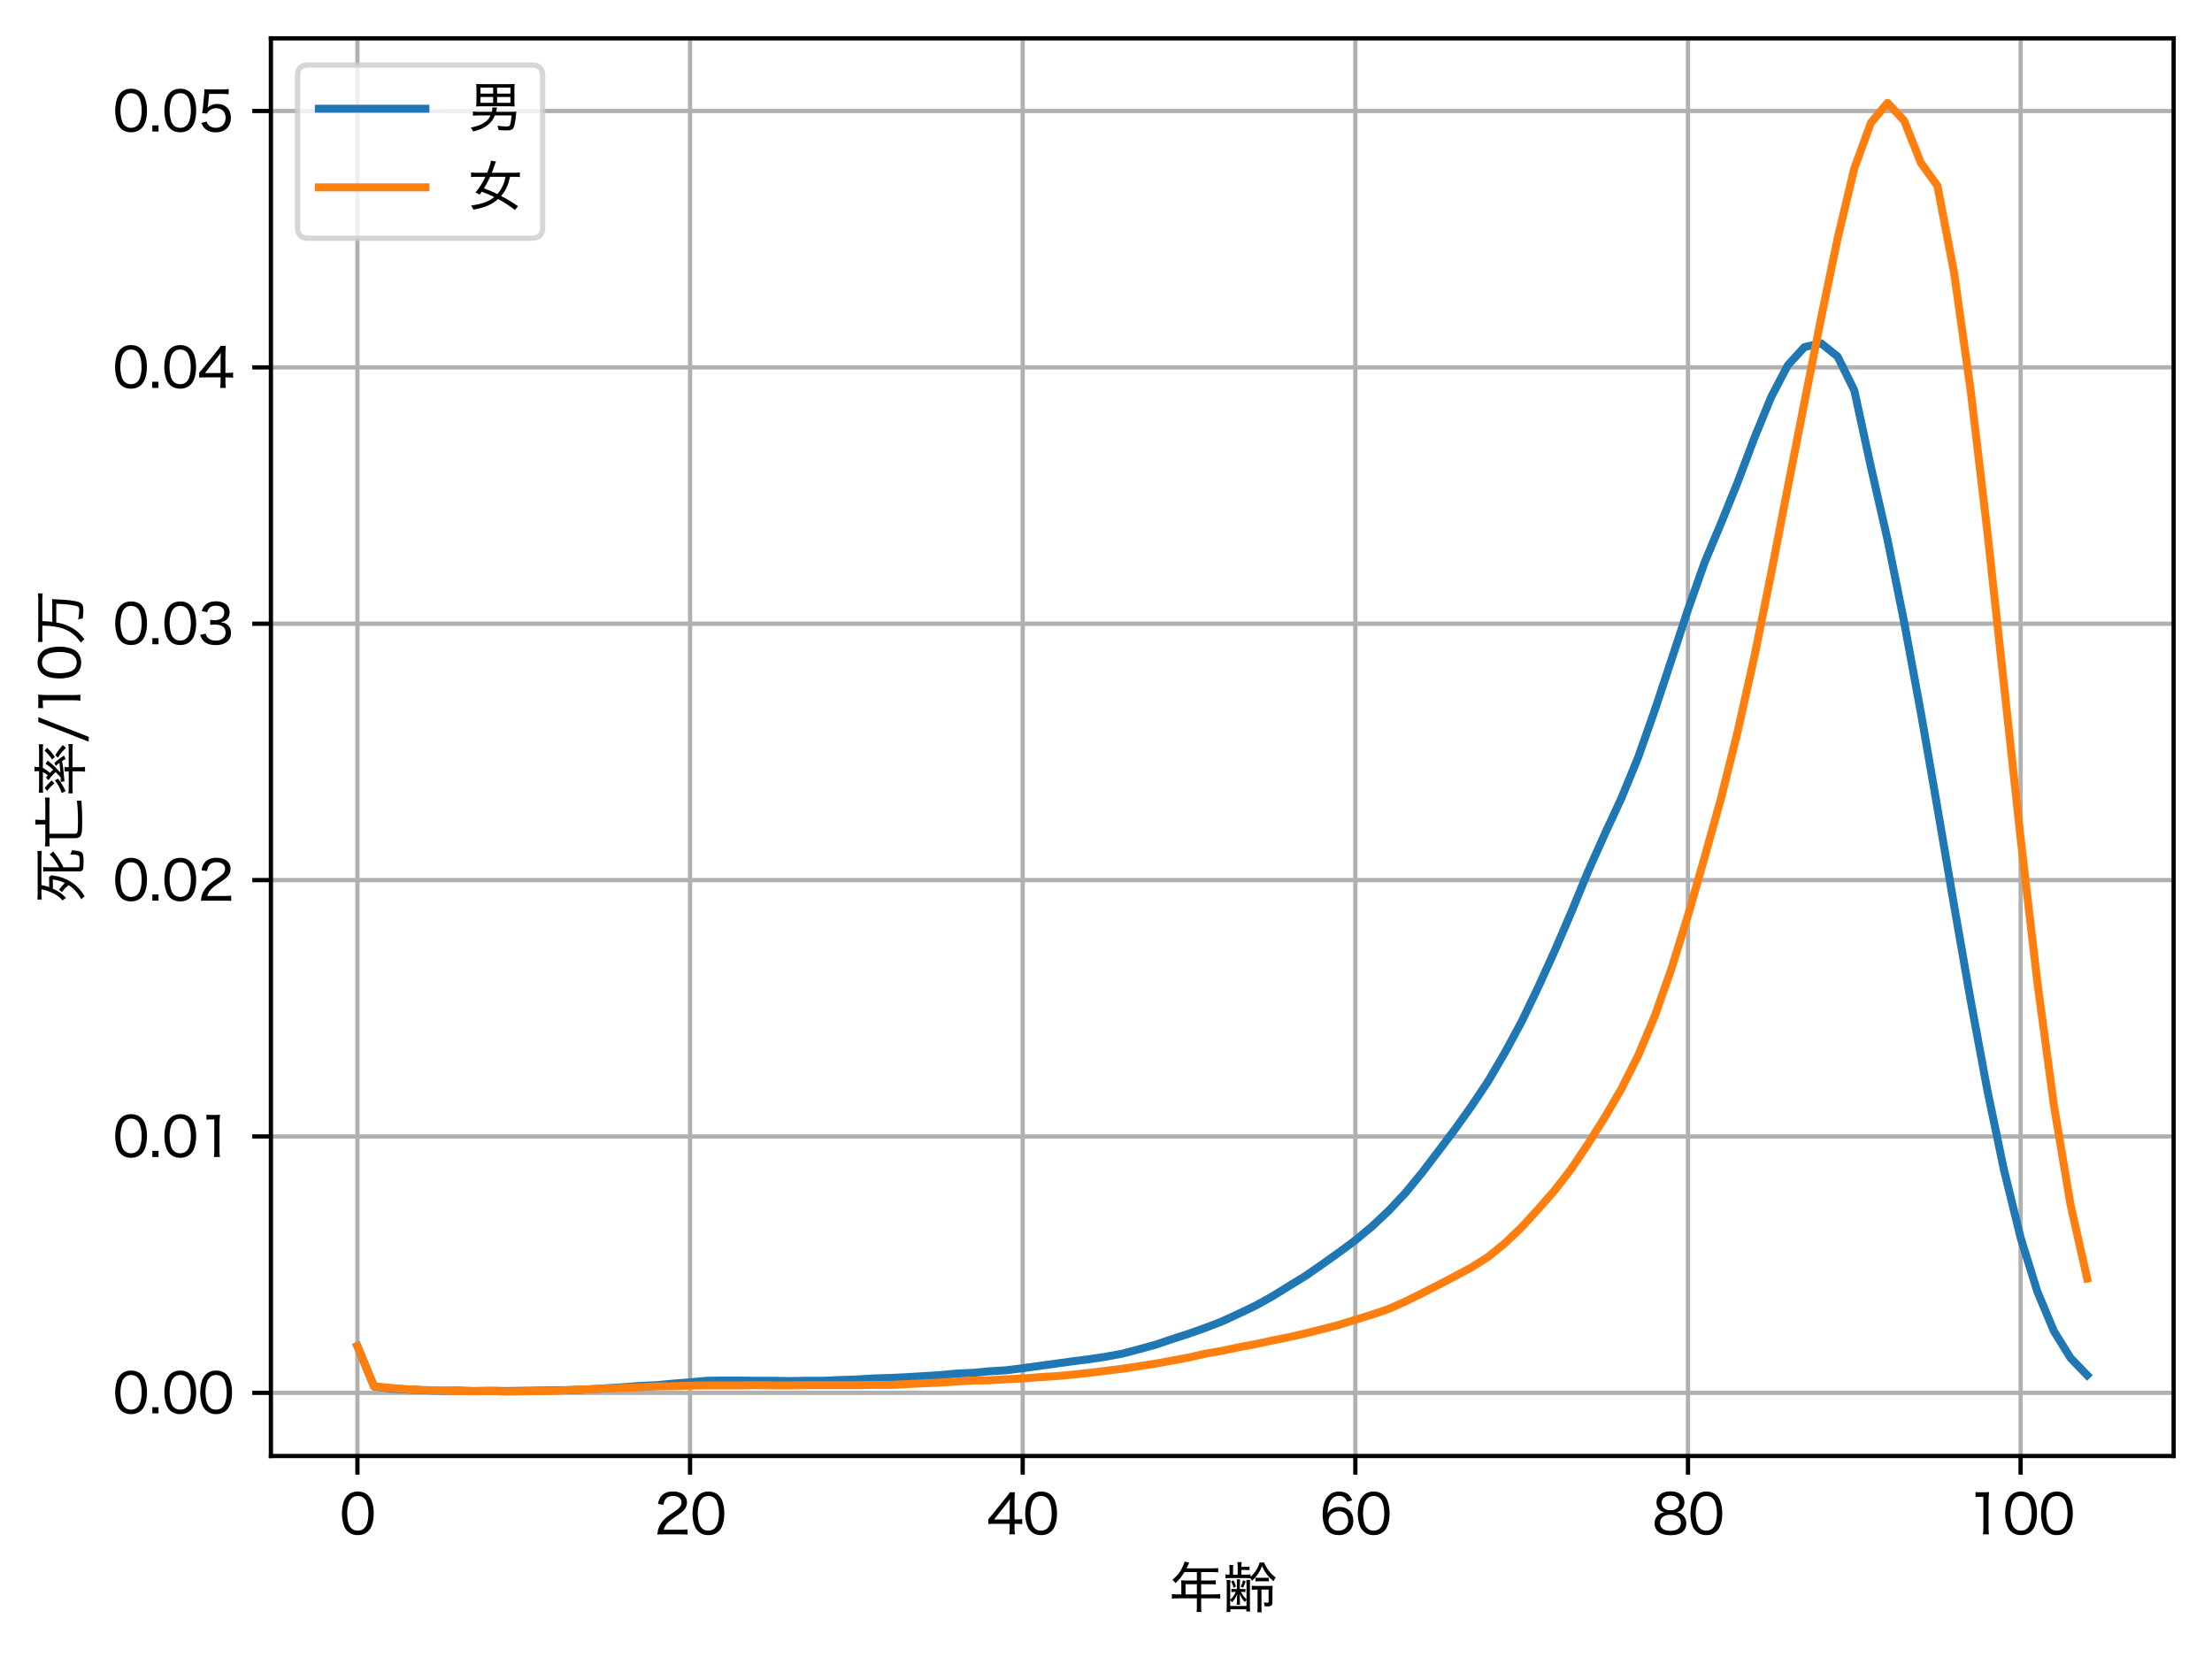 <?xml version="1.0" encoding="utf-8" standalone="no"?>
<!DOCTYPE svg PUBLIC "-//W3C//DTD SVG 1.1//EN"
  "http://www.w3.org/Graphics/SVG/1.1/DTD/svg11.dtd">
<svg xmlns:xlink="http://www.w3.org/1999/xlink" width="415.168pt" height="311.031pt" viewBox="0 0 415.168 311.031" xmlns="http://www.w3.org/2000/svg" version="1.1">
 <defs>
  <style type="text/css">*{stroke-linejoin: round; stroke-linecap: butt}</style>
 </defs>
 <g id="figure_1">
  <g id="patch_1">
   <path d="M 0 311.031 
L 415.168 311.031 
L 415.168 0 
L 0 0 
z
" style="fill: #ffffff"/>
  </g>
  <g id="axes_1">
   <g id="patch_2">
    <path d="M 50.848 273.312 
L 407.968 273.312 
L 407.968 7.2 
L 50.848 7.2 
z
" style="fill: #ffffff"/>
   </g>
   <g id="matplotlib.axis_1">
    <g id="xtick_1">
     <g id="line2d_1">
      <path d="M 67.081 273.312 
L 67.081 7.2 
" clip-path="url(#p064eba2ebe)" style="fill: none; stroke: #b0b0b0; stroke-width: 0.8; stroke-linecap: square"/>
     </g>
     <g id="line2d_2">
      <defs>
       <path id="m436dc286ad" d="M 0 0 
L 0 3.5 
" style="stroke: #000000; stroke-width: 0.8"/>
      </defs>
      <g>
       <use xlink:href="#m436dc286ad" x="67.081" y="273.312" style="stroke: #000000; stroke-width: 0.8"/>
      </g>
     </g>
     <g id="text_1">
      <!-- 0 -->
      <g transform="translate(63.716 288.021) scale(0.1 -0.1)">
       <defs>
        <path id="HiraginoSans-W4-30" d="M 2144 -90 
C 2758 -90 3232 141 3565 602 
C 3846 998 4019 1696 4019 2464 
C 4019 3002 3936 3501 3770 3949 
C 3693 4160 3558 4371 3379 4550 
C 3078 4858 2650 5024 2157 5024 
C 1498 5024 986 4742 666 4205 
C 435 3834 288 3142 288 2458 
C 288 1939 371 1434 538 986 
C 614 768 749 563 928 384 
C 1242 70 1651 -90 2144 -90 
z
M 2144 4499 
C 2592 4499 2918 4307 3123 3923 
C 3283 3629 3398 3014 3398 2470 
C 3398 2022 3341 1619 3213 1235 
C 3155 1043 3046 870 2912 730 
C 2726 538 2458 435 2150 435 
C 1734 435 1414 614 1197 973 
C 1024 1261 902 1875 902 2451 
C 902 2906 966 3328 1088 3699 
C 1139 3866 1235 4026 1370 4173 
C 1568 4397 1818 4499 2144 4499 
z
" transform="scale(0.016)"/>
       </defs>
       <use xlink:href="#HiraginoSans-W4-30"/>
      </g>
     </g>
    </g>
    <g id="xtick_2">
     <g id="line2d_3">
      <path d="M 129.515 273.312 
L 129.515 7.2 
" clip-path="url(#p064eba2ebe)" style="fill: none; stroke: #b0b0b0; stroke-width: 0.8; stroke-linecap: square"/>
     </g>
     <g id="line2d_4">
      <g>
       <use xlink:href="#m436dc286ad" x="129.515" y="273.312" style="stroke: #000000; stroke-width: 0.8"/>
      </g>
     </g>
     <g id="text_2">
      <!-- 20 -->
      <g transform="translate(122.785 288.021) scale(0.1 -0.1)">
       <defs>
        <path id="HiraginoSans-W4-32" d="M 3078 0 
C 3424 0 3642 -6 3917 -32 
L 3917 589 
C 3693 557 3430 544 3091 544 
L 1114 544 
C 1280 1114 1606 1478 2451 2042 
C 3181 2528 3341 2656 3546 2912 
C 3738 3142 3846 3443 3846 3744 
C 3846 4525 3200 5030 2202 5030 
C 1613 5030 1158 4858 858 4518 
C 640 4269 531 4026 442 3565 
L 1088 3469 
C 1139 3782 1190 3936 1306 4102 
C 1491 4371 1792 4506 2208 4506 
C 2816 4506 3206 4211 3206 3744 
C 3206 3360 2995 3085 2387 2675 
C 1754 2246 1600 2138 1389 1952 
C 979 1594 710 1229 544 806 
C 448 563 429 461 365 -26 
C 576 -6 678 0 1107 0 
L 3078 0 
z
" transform="scale(0.016)"/>
       </defs>
       <use xlink:href="#HiraginoSans-W4-32"/>
       <use xlink:href="#HiraginoSans-W4-30" transform="translate(67.3 0)"/>
      </g>
     </g>
    </g>
    <g id="xtick_3">
     <g id="line2d_5">
      <path d="M 191.948 273.312 
L 191.948 7.2 
" clip-path="url(#p064eba2ebe)" style="fill: none; stroke: #b0b0b0; stroke-width: 0.8; stroke-linecap: square"/>
     </g>
     <g id="line2d_6">
      <g>
       <use xlink:href="#m436dc286ad" x="191.948" y="273.312" style="stroke: #000000; stroke-width: 0.8"/>
      </g>
     </g>
     <g id="text_3">
      <!-- 40 -->
      <g transform="translate(185.208 288.021) scale(0.1 -0.1)">
       <defs>
        <path id="HiraginoSans-W4-34" d="M 179 1210 
C 403 1229 589 1235 954 1235 
L 2688 1235 
L 2688 710 
C 2688 410 2675 218 2630 0 
L 3309 0 
C 3270 230 3258 390 3258 704 
L 3258 1235 
L 3494 1235 
C 3763 1235 3910 1222 4154 1190 
L 4154 1798 
C 3917 1766 3750 1754 3494 1754 
L 3258 1754 
L 3258 3853 
C 3258 4358 3264 4544 3296 4934 
L 2701 4934 
C 2560 4704 2445 4550 2214 4269 
L 621 2298 
C 467 2099 326 1939 179 1773 
L 179 1210 
z
M 2688 1747 
L 858 1747 
L 2259 3514 
C 2464 3763 2592 3936 2720 4128 
C 2694 3814 2688 3622 2688 3283 
L 2688 1747 
z
" transform="scale(0.016)"/>
       </defs>
       <use xlink:href="#HiraginoSans-W4-34"/>
       <use xlink:href="#HiraginoSans-W4-30" transform="translate(67.5 0)"/>
      </g>
     </g>
    </g>
    <g id="xtick_4">
     <g id="line2d_7">
      <path d="M 254.382 273.312 
L 254.382 7.2 
" clip-path="url(#p064eba2ebe)" style="fill: none; stroke: #b0b0b0; stroke-width: 0.8; stroke-linecap: square"/>
     </g>
     <g id="line2d_8">
      <g>
       <use xlink:href="#m436dc286ad" x="254.382" y="273.312" style="stroke: #000000; stroke-width: 0.8"/>
      </g>
     </g>
     <g id="text_4">
      <!-- 60 -->
      <g transform="translate(247.652 288.021) scale(0.1 -0.1)">
       <defs>
        <path id="HiraginoSans-W4-36" d="M 3846 3994 
C 3706 4301 3616 4442 3462 4602 
C 3187 4877 2784 5024 2304 5024 
C 1683 5024 1222 4794 864 4307 
C 557 3891 371 3162 371 2355 
C 371 1446 614 704 1043 320 
C 1331 58 1773 -90 2253 -90 
C 3277 -90 3968 589 3968 1587 
C 3968 2586 3334 3213 2323 3213 
C 1894 3213 1568 3104 1274 2854 
C 1133 2739 1062 2656 941 2458 
C 979 3085 1043 3392 1210 3763 
C 1434 4262 1798 4518 2285 4518 
C 2765 4518 3040 4314 3238 3821 
L 3846 3994 
z
M 2266 2714 
C 2950 2714 3366 2285 3366 1574 
C 3366 1325 3309 1088 3206 922 
C 3008 614 2643 422 2234 422 
C 1568 422 1069 915 1069 1574 
C 1069 2234 1574 2714 2266 2714 
z
" transform="scale(0.016)"/>
       </defs>
       <use xlink:href="#HiraginoSans-W4-36"/>
       <use xlink:href="#HiraginoSans-W4-30" transform="translate(67.3 0)"/>
      </g>
     </g>
    </g>
    <g id="xtick_5">
     <g id="line2d_9">
      <path d="M 316.815 273.312 
L 316.815 7.2 
" clip-path="url(#p064eba2ebe)" style="fill: none; stroke: #b0b0b0; stroke-width: 0.8; stroke-linecap: square"/>
     </g>
     <g id="line2d_10">
      <g>
       <use xlink:href="#m436dc286ad" x="316.815" y="273.312" style="stroke: #000000; stroke-width: 0.8"/>
      </g>
     </g>
     <g id="text_5">
      <!-- 80 -->
      <g transform="translate(310.086 288.021) scale(0.1 -0.1)">
       <defs>
        <path id="HiraginoSans-W4-38" d="M 1446 2586 
C 1203 2547 1056 2490 851 2355 
C 480 2106 294 1754 294 1299 
C 294 397 966 -102 2163 -102 
C 3347 -102 4006 397 4006 1299 
C 4006 1728 3853 2061 3539 2304 
C 3322 2470 3136 2547 2867 2586 
C 3437 2714 3789 3162 3789 3757 
C 3789 4550 3162 5043 2150 5043 
C 1146 5043 512 4544 512 3750 
C 512 3162 877 2701 1446 2586 
z
M 2150 4538 
C 2784 4538 3187 4211 3187 3699 
C 3187 3155 2797 2829 2157 2829 
C 1510 2829 1114 3162 1114 3699 
C 1114 4211 1523 4538 2150 4538 
z
M 2157 2304 
C 2912 2304 3373 1939 3373 1344 
C 3373 749 2925 410 2144 410 
C 1376 410 928 749 928 1338 
C 928 1939 1389 2304 2157 2304 
z
" transform="scale(0.016)"/>
       </defs>
       <use xlink:href="#HiraginoSans-W4-38"/>
       <use xlink:href="#HiraginoSans-W4-30" transform="translate(67.3 0)"/>
      </g>
     </g>
    </g>
    <g id="xtick_6">
     <g id="line2d_11">
      <path d="M 379.249 273.312 
L 379.249 7.2 
" clip-path="url(#p064eba2ebe)" style="fill: none; stroke: #b0b0b0; stroke-width: 0.8; stroke-linecap: square"/>
     </g>
     <g id="line2d_12">
      <g>
       <use xlink:href="#m436dc286ad" x="379.249" y="273.312" style="stroke: #000000; stroke-width: 0.8"/>
      </g>
     </g>
     <g id="text_6">
      <!-- 100 -->
      <g transform="translate(369.154 288.021) scale(0.1 -0.1)">
       <defs>
        <path id="HiraginoSans-W4-31" d="M 1018 4371 
C 1222 4397 1389 4410 1606 4410 
L 1939 4410 
L 1939 755 
C 1939 454 1926 237 1888 0 
L 2598 0 
C 2560 250 2547 448 2547 755 
L 2547 3904 
C 2547 4256 2566 4582 2605 4966 
C 2387 4941 2278 4934 2035 4934 
L 1581 4934 
C 1325 4934 1197 4941 1018 4966 
L 1018 4371 
z
" transform="scale(0.016)"/>
       </defs>
       <use xlink:href="#HiraginoSans-W4-31"/>
       <use xlink:href="#HiraginoSans-W4-30" transform="translate(67.3 0)"/>
       <use xlink:href="#HiraginoSans-W4-30" transform="translate(134.6 0)"/>
      </g>
     </g>
    </g>
    <g id="text_7">
     <!-- 年齢 -->
     <g transform="translate(219.408 301.781) scale(0.1 -0.1)">
      <defs>
       <path id="HiraginoSans-W4-5e74" d="M 1446 1555 
L 1005 1555 
C 723 1555 531 1568 339 1594 
L 339 1056 
C 544 1082 730 1094 1005 1094 
L 3270 1094 
L 3270 115 
C 3270 -192 3264 -339 3232 -512 
L 3814 -512 
C 3782 -339 3770 -179 3770 109 
L 3770 1094 
L 5344 1094 
C 5613 1094 5811 1082 6010 1056 
L 6010 1594 
C 5818 1568 5632 1555 5344 1555 
L 3770 1555 
L 3770 2746 
L 4902 2746 
C 5158 2746 5318 2739 5485 2720 
L 5485 3219 
C 5312 3194 5165 3187 4890 3187 
L 3770 3187 
L 3770 4173 
L 5178 4173 
C 5453 4173 5594 4166 5773 4141 
L 5773 4646 
C 5606 4621 5459 4614 5178 4614 
L 2061 4614 
C 2093 4685 2093 4685 2144 4800 
C 2246 5024 2246 5024 2285 5101 
C 2323 5184 2336 5210 2368 5280 
L 1830 5414 
C 1798 5280 1754 5139 1670 4947 
C 1376 4256 1037 3802 397 3258 
C 557 3142 627 3066 749 2874 
C 1184 3258 1472 3616 1811 4173 
L 3270 4173 
L 3270 3187 
L 1882 3187 
C 1702 3187 1562 3194 1427 3206 
C 1440 3085 1446 2970 1446 2829 
L 1446 1555 
z
M 1939 1555 
L 1939 2746 
L 3270 2746 
L 3270 1555 
L 1939 1555 
z
" transform="scale(0.016)"/>
       <path id="HiraginoSans-W4-9f62" d="M 934 2643 
C 934 2874 941 3078 960 3251 
L 493 3251 
C 518 3072 525 2893 525 2598 
L 525 211 
C 525 -141 518 -314 493 -512 
L 947 -512 
L 947 -192 
L 2822 -192 
L 2822 -448 
L 3270 -448 
C 3251 -250 3245 -102 3245 262 
L 3245 2643 
C 3245 2899 3251 3072 3270 3251 
L 2822 3251 
C 2835 3098 2842 2918 2842 2669 
L 2842 979 
C 2566 1222 2355 1510 2189 1850 
L 2445 1850 
C 2534 1850 2637 1843 2714 1830 
L 2714 2202 
C 2630 2189 2573 2182 2445 2182 
L 2067 2182 
L 2067 2758 
C 2067 2989 2074 3174 2086 3315 
L 1690 3315 
C 1709 3149 1715 2982 1715 2758 
L 1715 2182 
L 1344 2182 
C 1229 2182 1152 2189 1069 2202 
L 1069 1830 
C 1146 1843 1248 1850 1344 1850 
L 1581 1850 
C 1389 1427 1222 1190 934 934 
L 934 2643 
z
M 934 902 
C 1018 813 1069 742 1133 621 
C 1434 941 1555 1139 1741 1574 
C 1722 1254 1715 1024 1715 883 
L 1715 685 
C 1715 525 1709 467 1696 339 
L 2086 339 
C 2074 461 2067 512 2067 678 
L 2067 890 
C 2067 1120 2067 1197 2048 1587 
C 2227 1190 2381 947 2650 646 
C 2726 774 2784 864 2842 928 
L 2842 198 
L 934 198 
L 934 902 
z
M 2240 3872 
L 2240 4422 
L 2682 4422 
C 2918 4422 3040 4416 3200 4397 
L 3200 4813 
C 3034 4787 2925 4781 2682 4781 
L 2240 4781 
L 2240 4819 
C 2240 5056 2246 5178 2278 5344 
L 1773 5344 
C 1805 5158 1811 5030 1811 4742 
L 1811 3872 
L 1261 3872 
L 1261 4448 
C 1261 4742 1267 4819 1293 4998 
L 819 4998 
C 845 4826 851 4698 851 4448 
L 851 3872 
C 621 3872 531 3878 371 3910 
L 371 3443 
C 589 3462 704 3469 986 3469 
L 2797 3469 
C 2989 3469 3174 3462 3290 3450 
C 3366 3360 3418 3290 3494 3142 
C 3782 3411 3942 3597 4147 3885 
C 4371 4211 4486 4429 4659 4877 
C 5011 4109 5344 3667 6010 3098 
C 6093 3296 6144 3379 6266 3546 
C 5907 3802 5670 4038 5421 4384 
C 5197 4685 5024 4998 4902 5299 
L 4384 5299 
C 4211 4678 3821 4064 3322 3622 
L 3322 3904 
C 3162 3878 3053 3872 2803 3872 
L 2240 3872 
z
M 4141 2118 
L 4141 160 
C 4141 -205 4134 -352 4102 -538 
L 4634 -538 
C 4602 -371 4595 -198 4595 160 
L 4595 2118 
L 5434 2118 
L 5434 710 
C 5434 602 5402 570 5293 570 
C 5178 570 5011 589 4870 621 
C 4934 454 4954 346 4966 160 
C 5203 147 5235 147 5286 147 
C 5747 147 5882 256 5882 634 
L 5882 1965 
C 5882 2246 5888 2406 5907 2573 
C 5792 2554 5606 2547 5286 2547 
L 4090 2547 
C 3750 2547 3629 2554 3462 2579 
L 3462 2086 
C 3648 2112 3776 2118 4051 2118 
L 4141 2118 
z
M 1037 3072 
C 1190 2784 1248 2650 1331 2336 
L 1606 2483 
C 1517 2784 1453 2950 1318 3213 
L 1037 3072 
z
M 2438 3213 
C 2362 2893 2304 2726 2170 2483 
L 2432 2336 
C 2573 2598 2630 2752 2746 3078 
L 2438 3213 
z
M 3891 3078 
C 4038 3091 4128 3098 4410 3098 
L 4954 3098 
C 5248 3098 5312 3098 5453 3078 
L 5453 3520 
C 5312 3501 5235 3501 4941 3501 
L 4422 3501 
C 4115 3501 4058 3501 3891 3520 
L 3891 3078 
z
" transform="scale(0.016)"/>
      </defs>
      <use xlink:href="#HiraginoSans-W4-5e74"/>
      <use xlink:href="#HiraginoSans-W4-9f62" transform="translate(100 0)"/>
     </g>
    </g>
   </g>
   <g id="matplotlib.axis_2">
    <g id="ytick_1">
     <g id="line2d_13">
      <path d="M 50.848 261.457 
L 407.968 261.457 
" clip-path="url(#p064eba2ebe)" style="fill: none; stroke: #b0b0b0; stroke-width: 0.8; stroke-linecap: square"/>
     </g>
     <g id="line2d_14">
      <defs>
       <path id="m7435adb1d5" d="M 0 0 
L -3.5 0 
" style="stroke: #000000; stroke-width: 0.8"/>
      </defs>
      <g>
       <use xlink:href="#m7435adb1d5" x="50.848" y="261.457" style="stroke: #000000; stroke-width: 0.8"/>
      </g>
     </g>
     <g id="text_8">
      <!-- 0.00 -->
      <g transform="translate(21.159 265.311) scale(0.1 -0.1)">
       <defs>
        <path id="HiraginoSans-W4-2e" d="M 442 723 
L 442 0 
L 1165 0 
L 1165 723 
L 442 723 
z
" transform="scale(0.016)"/>
       </defs>
       <use xlink:href="#HiraginoSans-W4-30"/>
       <use xlink:href="#HiraginoSans-W4-2e" transform="translate(67.3 0)"/>
       <use xlink:href="#HiraginoSans-W4-30" transform="translate(92.3 0)"/>
       <use xlink:href="#HiraginoSans-W4-30" transform="translate(159.6 0)"/>
      </g>
     </g>
    </g>
    <g id="ytick_2">
     <g id="line2d_15">
      <path d="M 50.848 213.332 
L 407.968 213.332 
" clip-path="url(#p064eba2ebe)" style="fill: none; stroke: #b0b0b0; stroke-width: 0.8; stroke-linecap: square"/>
     </g>
     <g id="line2d_16">
      <g>
       <use xlink:href="#m7435adb1d5" x="50.848" y="213.332" style="stroke: #000000; stroke-width: 0.8"/>
      </g>
     </g>
     <g id="text_9">
      <!-- 0.01 -->
      <g transform="translate(21.159 217.187) scale(0.1 -0.1)">
       <use xlink:href="#HiraginoSans-W4-30"/>
       <use xlink:href="#HiraginoSans-W4-2e" transform="translate(67.3 0)"/>
       <use xlink:href="#HiraginoSans-W4-30" transform="translate(92.3 0)"/>
       <use xlink:href="#HiraginoSans-W4-31" transform="translate(159.6 0)"/>
      </g>
     </g>
    </g>
    <g id="ytick_3">
     <g id="line2d_17">
      <path d="M 50.848 165.208 
L 407.968 165.208 
" clip-path="url(#p064eba2ebe)" style="fill: none; stroke: #b0b0b0; stroke-width: 0.8; stroke-linecap: square"/>
     </g>
     <g id="line2d_18">
      <g>
       <use xlink:href="#m7435adb1d5" x="50.848" y="165.208" style="stroke: #000000; stroke-width: 0.8"/>
      </g>
     </g>
     <g id="text_10">
      <!-- 0.02 -->
      <g transform="translate(21.159 169.063) scale(0.1 -0.1)">
       <use xlink:href="#HiraginoSans-W4-30"/>
       <use xlink:href="#HiraginoSans-W4-2e" transform="translate(67.3 0)"/>
       <use xlink:href="#HiraginoSans-W4-30" transform="translate(92.3 0)"/>
       <use xlink:href="#HiraginoSans-W4-32" transform="translate(159.6 0)"/>
      </g>
     </g>
    </g>
    <g id="ytick_4">
     <g id="line2d_19">
      <path d="M 50.848 117.084 
L 407.968 117.084 
" clip-path="url(#p064eba2ebe)" style="fill: none; stroke: #b0b0b0; stroke-width: 0.8; stroke-linecap: square"/>
     </g>
     <g id="line2d_20">
      <g>
       <use xlink:href="#m7435adb1d5" x="50.848" y="117.084" style="stroke: #000000; stroke-width: 0.8"/>
      </g>
     </g>
     <g id="text_11">
      <!-- 0.03 -->
      <g transform="translate(21.159 120.939) scale(0.1 -0.1)">
       <defs>
        <path id="HiraginoSans-W4-33" d="M 282 1101 
C 397 768 474 621 621 448 
C 934 90 1434 -96 2112 -96 
C 2720 -96 3213 70 3533 384 
C 3770 614 3904 954 3904 1306 
C 3904 1677 3802 1958 3597 2182 
C 3379 2419 3130 2528 2688 2586 
C 2995 2650 3130 2701 3290 2816 
C 3578 3021 3738 3366 3738 3757 
C 3738 4538 3117 5043 2157 5043 
C 1594 5043 1146 4883 845 4576 
C 666 4390 582 4237 467 3891 
L 1107 3757 
C 1171 3981 1216 4083 1306 4192 
C 1478 4416 1741 4525 2125 4525 
C 2746 4525 3110 4224 3110 3725 
C 3110 3482 3021 3264 2867 3110 
C 2669 2918 2374 2829 1965 2829 
C 1779 2829 1613 2842 1459 2861 
L 1459 2272 
C 1651 2298 1811 2310 2003 2310 
C 2829 2310 3264 1990 3264 1376 
C 3264 794 2816 429 2106 429 
C 1779 429 1510 506 1293 666 
C 1107 800 1024 928 928 1248 
L 282 1101 
z
" transform="scale(0.016)"/>
       </defs>
       <use xlink:href="#HiraginoSans-W4-30"/>
       <use xlink:href="#HiraginoSans-W4-2e" transform="translate(67.3 0)"/>
       <use xlink:href="#HiraginoSans-W4-30" transform="translate(92.3 0)"/>
       <use xlink:href="#HiraginoSans-W4-33" transform="translate(159.6 0)"/>
      </g>
     </g>
    </g>
    <g id="ytick_5">
     <g id="line2d_21">
      <path d="M 50.848 68.96 
L 407.968 68.96 
" clip-path="url(#p064eba2ebe)" style="fill: none; stroke: #b0b0b0; stroke-width: 0.8; stroke-linecap: square"/>
     </g>
     <g id="line2d_22">
      <g>
       <use xlink:href="#m7435adb1d5" x="50.848" y="68.96" style="stroke: #000000; stroke-width: 0.8"/>
      </g>
     </g>
     <g id="text_12">
      <!-- 0.04 -->
      <g transform="translate(21.139 72.815) scale(0.1 -0.1)">
       <use xlink:href="#HiraginoSans-W4-30"/>
       <use xlink:href="#HiraginoSans-W4-2e" transform="translate(67.3 0)"/>
       <use xlink:href="#HiraginoSans-W4-30" transform="translate(92.3 0)"/>
       <use xlink:href="#HiraginoSans-W4-34" transform="translate(159.6 0)"/>
      </g>
     </g>
    </g>
    <g id="ytick_6">
     <g id="line2d_23">
      <path d="M 50.848 20.836 
L 407.968 20.836 
" clip-path="url(#p064eba2ebe)" style="fill: none; stroke: #b0b0b0; stroke-width: 0.8; stroke-linecap: square"/>
     </g>
     <g id="line2d_24">
      <g>
       <use xlink:href="#m7435adb1d5" x="50.848" y="20.836" style="stroke: #000000; stroke-width: 0.8"/>
      </g>
     </g>
     <g id="text_13">
      <!-- 0.05 -->
      <g transform="translate(21.159 24.691) scale(0.1 -0.1)">
       <defs>
        <path id="HiraginoSans-W4-35" d="M 1331 4416 
L 2835 4416 
C 3155 4416 3366 4403 3622 4365 
L 3622 4986 
C 3360 4947 3206 4934 2829 4934 
L 1446 4934 
C 1082 4934 954 4941 762 4966 
C 774 4768 774 4762 774 4742 
C 774 4563 774 4518 749 4307 
L 608 2822 
C 589 2566 570 2445 518 2157 
L 1088 2106 
C 1146 2240 1178 2291 1261 2374 
C 1485 2605 1811 2739 2131 2739 
C 2842 2739 3264 2317 3264 1613 
C 3264 902 2803 435 2106 435 
C 1747 435 1440 563 1235 794 
C 1146 902 1101 986 1037 1171 
L 410 1005 
C 557 685 646 544 813 378 
C 1133 64 1562 -96 2099 -96 
C 3194 -96 3885 576 3885 1638 
C 3885 2605 3245 3238 2272 3238 
C 1830 3238 1472 3098 1158 2803 
C 1197 2982 1197 2982 1203 3091 
L 1331 4416 
z
" transform="scale(0.016)"/>
       </defs>
       <use xlink:href="#HiraginoSans-W4-30"/>
       <use xlink:href="#HiraginoSans-W4-2e" transform="translate(67.3 0)"/>
       <use xlink:href="#HiraginoSans-W4-30" transform="translate(92.3 0)"/>
       <use xlink:href="#HiraginoSans-W4-35" transform="translate(159.6 0)"/>
      </g>
     </g>
    </g>
    <g id="text_14">
     <!-- 死亡率/10万 -->
     <g transform="translate(15.089 169.421) rotate(-90) scale(0.1 -0.1)">
      <defs>
       <path id="HiraginoSans-W4-6b7b" d="M 1229 2163 
C 1555 1920 1754 1734 2048 1395 
C 1626 742 1133 301 371 -109 
C 518 -218 602 -307 723 -506 
C 1504 -38 2061 499 2477 1190 
C 2848 1792 3053 2394 3162 3168 
C 3168 3213 3174 3251 3174 3277 
C 3194 3379 3194 3379 3200 3437 
L 2970 3680 
C 2842 3667 2720 3661 2477 3661 
L 1798 3661 
C 1907 3962 1965 4173 2054 4570 
L 5350 4570 
C 5606 4570 5850 4557 6054 4531 
L 6054 5050 
C 5850 5024 5606 5011 5350 5011 
L 1056 5011 
C 781 5011 570 5024 352 5050 
L 352 4531 
C 563 4557 781 4570 1005 4570 
L 1555 4570 
C 1459 4109 1382 3859 1235 3507 
C 979 2899 678 2464 243 2086 
C 378 1952 435 1869 538 1677 
C 1043 2163 1325 2566 1626 3232 
L 2707 3232 
C 2605 2605 2509 2278 2298 1830 
C 2048 2074 1811 2278 1504 2509 
L 1229 2163 
z
M 4134 1997 
C 4787 2310 5242 2592 5760 3008 
C 5901 3117 5901 3117 5997 3187 
L 5638 3603 
C 5370 3258 4800 2842 4134 2496 
L 4134 3738 
C 4134 3981 4147 4173 4173 4365 
L 3622 4365 
C 3648 4192 3654 4045 3654 3782 
L 3654 134 
C 3654 -301 3808 -371 4787 -371 
C 5952 -371 6029 -294 6131 998 
C 5971 1030 5818 1088 5651 1197 
C 5626 589 5594 365 5523 243 
C 5446 115 5299 83 4781 83 
C 4448 83 4250 102 4186 141 
C 4147 160 4134 192 4134 275 
L 4134 1997 
z
" transform="scale(0.016)"/>
       <path id="HiraginoSans-W4-4ea1" d="M 2918 4115 
L 1082 4115 
C 755 4115 550 4128 346 4160 
L 346 3597 
C 525 3622 762 3635 1082 3635 
L 1299 3635 
L 1299 666 
C 1299 275 1402 51 1632 -51 
C 1901 -179 2246 -211 3238 -211 
C 4243 -211 4243 -211 5702 -122 
L 5696 416 
C 5030 320 4307 282 3181 282 
C 2458 282 2138 307 1971 371 
C 1862 416 1824 499 1824 691 
L 1824 3635 
L 5331 3635 
C 5664 3635 5888 3622 6067 3597 
L 6067 4160 
C 5856 4128 5632 4115 5318 4115 
L 3443 4115 
L 3443 4730 
C 3443 4966 3456 5139 3488 5286 
L 2874 5286 
C 2906 5101 2918 4928 2918 4723 
L 2918 4115 
z
" transform="scale(0.016)"/>
       <path id="HiraginoSans-W4-7387" d="M 2074 2310 
C 2035 2304 2003 2304 1997 2304 
C 1894 2304 1728 2310 1645 2323 
L 1722 1862 
C 1798 1875 1888 1888 2061 1901 
C 3078 1984 3469 2029 4109 2144 
C 4198 2003 4230 1939 4333 1734 
L 4742 1926 
C 4371 2490 4250 2643 3872 3053 
L 3526 2886 
C 3718 2688 3776 2618 3898 2458 
C 3680 2426 3680 2426 2739 2342 
C 2925 2502 2925 2502 3315 2893 
L 3398 2970 
C 3814 3398 3872 3462 4147 3827 
L 3782 4083 
C 3520 3693 3398 3539 3091 3200 
C 2963 3341 2906 3405 2720 3571 
C 2970 3866 3117 4077 3302 4403 
L 5427 4403 
C 5696 4403 5888 4397 6074 4371 
L 6074 4883 
C 5882 4858 5677 4845 5376 4845 
L 3398 4845 
L 3398 4960 
C 3398 5126 3411 5235 3437 5382 
L 2886 5382 
C 2906 5248 2918 5114 2918 4960 
L 2918 4845 
L 1082 4845 
C 787 4845 589 4858 390 4883 
L 390 4371 
C 576 4397 774 4403 1030 4403 
L 2810 4403 
C 2714 4205 2592 4026 2432 3827 
C 2342 3904 2291 3942 2150 4045 
L 1856 3738 
C 2253 3456 2534 3206 2803 2899 
C 2573 2669 2458 2560 2170 2310 
L 2074 2310 
z
M 3379 928 
L 5402 928 
C 5683 928 5901 915 6093 890 
L 6093 1414 
C 5920 1389 5690 1370 5453 1370 
L 3379 1370 
L 3379 1453 
C 3379 1632 3386 1747 3405 1856 
L 2867 1856 
C 2886 1754 2893 1619 2893 1459 
L 2893 1370 
L 966 1370 
C 723 1370 474 1389 314 1414 
L 314 890 
C 538 915 730 928 998 928 
L 2893 928 
L 2893 32 
C 2893 -179 2880 -352 2848 -544 
L 3424 -544 
C 3392 -358 3379 -192 3379 32 
L 3379 928 
z
M 595 3898 
C 986 3597 1146 3443 1485 3040 
L 1837 3366 
C 1536 3693 1312 3891 941 4186 
L 595 3898 
z
M 563 1722 
C 678 1786 698 1792 787 1843 
C 954 1920 992 1946 1146 2029 
C 1478 2221 1651 2336 2035 2624 
L 1830 2995 
C 1350 2611 845 2336 352 2195 
L 563 1722 
z
M 5299 4205 
C 4973 3827 4717 3610 4275 3315 
L 4589 2995 
C 5024 3302 5312 3552 5658 3910 
L 5299 4205 
z
M 4499 2643 
C 4986 2323 5280 2080 5651 1690 
L 5978 2067 
C 5536 2451 5312 2618 4787 2944 
L 4499 2643 
z
" transform="scale(0.016)"/>
       <path id="HiraginoSans-W4-2f" d="M 2432 4934 
L 122 -979 
L 691 -979 
L 2995 4934 
L 2432 4934 
z
" transform="scale(0.016)"/>
       <path id="HiraginoSans-W4-4e07" d="M 2285 4467 
C 2259 3290 2144 2573 1875 1882 
C 1542 1050 1088 499 282 -58 
C 448 -179 557 -288 678 -474 
C 1229 -64 1568 282 1875 755 
C 2278 1370 2509 1978 2656 2829 
L 4845 2829 
C 4813 1882 4742 1152 4627 640 
C 4538 218 4454 134 4122 134 
C 3814 134 3526 166 2995 262 
C 3066 90 3098 -58 3117 -275 
C 3501 -320 3853 -346 4090 -346 
C 4666 -346 4902 -218 5050 186 
C 5197 608 5318 1594 5363 2765 
C 5376 3117 5382 3200 5402 3328 
C 5222 3302 5011 3296 4634 3296 
L 2726 3296 
C 2771 3680 2771 3680 2810 4467 
L 5344 4467 
C 5626 4467 5856 4454 6067 4429 
L 6067 4979 
C 5850 4954 5632 4941 5344 4941 
L 1094 4941 
C 806 4941 582 4954 371 4979 
L 371 4429 
C 582 4454 819 4467 1101 4467 
L 2285 4467 
z
" transform="scale(0.016)"/>
      </defs>
      <use xlink:href="#HiraginoSans-W4-6b7b"/>
      <use xlink:href="#HiraginoSans-W4-4ea1" transform="translate(100 0)"/>
      <use xlink:href="#HiraginoSans-W4-7387" transform="translate(200 0)"/>
      <use xlink:href="#HiraginoSans-W4-2f" transform="translate(300 0)"/>
      <use xlink:href="#HiraginoSans-W4-31" transform="translate(348.7 0)"/>
      <use xlink:href="#HiraginoSans-W4-30" transform="translate(416 0)"/>
      <use xlink:href="#HiraginoSans-W4-4e07" transform="translate(483.3 0)"/>
     </g>
    </g>
   </g>
   <g id="line2d_25">
    <path d="M 67.081 252.698 
L 70.203 260.254 
L 73.325 260.639 
L 76.446 260.831 
L 79.568 260.975 
L 82.69 261.072 
L 85.811 261.024 
L 88.933 261.12 
L 92.055 261.072 
L 95.176 261.12 
L 98.298 261.072 
L 101.42 261.024 
L 104.541 260.975 
L 107.663 260.927 
L 110.785 260.783 
L 113.906 260.59 
L 117.028 260.398 
L 120.15 260.157 
L 123.271 260.013 
L 126.393 259.724 
L 129.515 259.484 
L 132.636 259.195 
L 135.758 259.147 
L 138.88 259.147 
L 142.001 259.195 
L 145.123 259.195 
L 148.245 259.243 
L 151.366 259.195 
L 154.488 259.195 
L 157.61 259.05 
L 160.732 258.954 
L 163.853 258.762 
L 166.975 258.665 
L 170.097 258.521 
L 173.218 258.329 
L 176.34 258.136 
L 179.462 257.847 
L 182.583 257.703 
L 185.705 257.414 
L 188.827 257.222 
L 191.948 256.837 
L 195.07 256.404 
L 198.192 255.97 
L 201.313 255.537 
L 204.435 255.152 
L 207.557 254.671 
L 210.678 254.094 
L 213.8 253.276 
L 216.922 252.409 
L 220.043 251.351 
L 223.165 250.34 
L 226.287 249.233 
L 229.408 248.03 
L 232.53 246.586 
L 235.652 245.094 
L 238.773 243.362 
L 241.895 241.437 
L 245.017 239.512 
L 248.139 237.346 
L 251.26 235.133 
L 254.382 232.823 
L 257.504 230.224 
L 260.625 227.288 
L 263.747 223.968 
L 266.869 220.166 
L 269.99 216.076 
L 273.112 211.937 
L 276.234 207.558 
L 279.355 202.89 
L 282.477 197.548 
L 285.599 191.773 
L 288.72 185.276 
L 291.842 178.394 
L 294.964 171.128 
L 298.085 163.524 
L 301.207 156.546 
L 304.329 149.809 
L 307.45 142.205 
L 310.572 133.35 
L 313.694 123.918 
L 316.815 114.437 
L 319.937 105.583 
L 323.059 98.123 
L 326.18 90.423 
L 329.302 82.146 
L 332.424 74.543 
L 335.546 68.575 
L 338.667 65.158 
L 341.789 64.436 
L 344.911 66.939 
L 348.032 73.291 
L 351.154 87.68 
L 354.276 101.348 
L 357.397 116.844 
L 360.519 133.735 
L 363.641 151.685 
L 366.762 169.973 
L 369.884 187.875 
L 373.006 204.67 
L 376.127 219.637 
L 379.249 232.342 
L 382.371 242.399 
L 385.492 249.859 
L 388.614 254.912 
L 391.736 258.136 
" clip-path="url(#p064eba2ebe)" style="fill: none; stroke: #1f77b4; stroke-width: 1.5; stroke-linecap: square"/>
   </g>
   <g id="line2d_26">
    <path d="M 67.081 252.698 
L 70.203 260.254 
L 73.325 260.542 
L 76.446 260.783 
L 79.568 260.927 
L 82.69 261.024 
L 85.811 261.12 
L 88.933 261.168 
L 92.055 261.12 
L 95.176 261.216 
L 98.298 261.168 
L 101.42 261.12 
L 104.541 261.072 
L 107.663 260.879 
L 110.785 260.783 
L 113.906 260.639 
L 117.028 260.542 
L 120.15 260.398 
L 123.271 260.254 
L 126.393 260.205 
L 129.515 260.109 
L 132.636 260.061 
L 135.758 260.061 
L 138.88 260.061 
L 142.001 260.013 
L 145.123 260.061 
L 148.245 260.061 
L 151.366 260.013 
L 154.488 260.013 
L 157.61 260.013 
L 160.732 260.013 
L 163.853 259.965 
L 166.975 259.965 
L 170.097 259.82 
L 173.218 259.676 
L 176.34 259.532 
L 179.462 259.339 
L 182.583 259.147 
L 185.705 259.099 
L 188.827 258.906 
L 191.948 258.762 
L 195.07 258.521 
L 198.192 258.329 
L 201.313 258.04 
L 204.435 257.703 
L 207.557 257.318 
L 210.678 256.933 
L 213.8 256.452 
L 216.922 255.97 
L 220.043 255.393 
L 223.165 254.815 
L 226.287 254.094 
L 229.408 253.564 
L 232.53 252.891 
L 235.652 252.313 
L 238.773 251.639 
L 241.895 251.014 
L 245.017 250.292 
L 248.139 249.522 
L 251.26 248.704 
L 254.382 247.741 
L 257.504 246.779 
L 260.625 245.72 
L 263.747 244.324 
L 266.869 242.784 
L 269.99 241.196 
L 273.112 239.56 
L 276.234 237.876 
L 279.355 235.903 
L 282.477 233.352 
L 285.599 230.368 
L 288.72 226.952 
L 291.842 223.39 
L 294.964 219.348 
L 298.085 214.68 
L 301.207 209.723 
L 304.329 204.381 
L 307.45 198.173 
L 310.572 190.762 
L 313.694 181.907 
L 316.815 171.849 
L 319.937 160.925 
L 323.059 149.712 
L 326.18 137.152 
L 329.302 123.148 
L 332.424 107.652 
L 335.546 91.482 
L 338.667 75.553 
L 341.789 59.768 
L 344.911 44.706 
L 348.032 31.616 
L 351.154 23.05 
L 354.276 19.296 
L 357.397 22.665 
L 360.519 30.557 
L 363.641 34.888 
L 366.762 51.202 
L 369.884 73.388 
L 373.006 99.808 
L 376.127 128.586 
L 379.249 157.364 
L 382.371 184.217 
L 385.492 207.461 
L 388.614 226.134 
L 391.736 239.993 
" clip-path="url(#p064eba2ebe)" style="fill: none; stroke: #ff7f0e; stroke-width: 1.5; stroke-linecap: square"/>
   </g>
   <g id="patch_3">
    <path d="M 50.848 273.312 
L 50.848 7.2 
" style="fill: none; stroke: #000000; stroke-width: 0.8; stroke-linejoin: miter; stroke-linecap: square"/>
   </g>
   <g id="patch_4">
    <path d="M 407.968 273.312 
L 407.968 7.2 
" style="fill: none; stroke: #000000; stroke-width: 0.8; stroke-linejoin: miter; stroke-linecap: square"/>
   </g>
   <g id="patch_5">
    <path d="M 50.848 273.312 
L 407.968 273.312 
" style="fill: none; stroke: #000000; stroke-width: 0.8; stroke-linejoin: miter; stroke-linecap: square"/>
   </g>
   <g id="patch_6">
    <path d="M 50.848 7.2 
L 407.968 7.2 
" style="fill: none; stroke: #000000; stroke-width: 0.8; stroke-linejoin: miter; stroke-linecap: square"/>
   </g>
   <g id="legend_1">
    <g id="patch_7">
     <path d="M 57.848 44.719 
L 99.848 44.719 
Q 101.848 44.719 101.848 42.719 
L 101.848 14.2 
Q 101.848 12.2 99.848 12.2 
L 57.848 12.2 
Q 55.848 12.2 55.848 14.2 
L 55.848 42.719 
Q 55.848 44.719 57.848 44.719 
z
" style="fill: #ffffff; opacity: 0.8; stroke: #cccccc; stroke-linejoin: miter"/>
    </g>
    <g id="line2d_27">
     <path d="M 59.848 20.409 
L 69.848 20.409 
L 79.848 20.409 
" style="fill: none; stroke: #1f77b4; stroke-width: 1.5; stroke-linecap: square"/>
    </g>
    <g id="text_15">
     <!-- 男 -->
     <g transform="translate(87.848 23.909) scale(0.1 -0.1)">
      <defs>
       <path id="HiraginoSans-W4-7537" d="M 5114 1402 
C 5043 736 4986 410 4909 256 
C 4851 134 4762 102 4454 102 
C 4154 102 3872 128 3450 192 
C 3526 -6 3558 -134 3584 -314 
C 3994 -352 4173 -358 4410 -358 
C 4966 -358 5171 -294 5312 -83 
C 5440 115 5536 608 5632 1530 
C 5651 1741 5651 1741 5664 1850 
C 5414 1830 5242 1824 5005 1824 
L 3290 1824 
C 3309 1914 3322 1952 3334 2029 
C 3373 2202 3379 2227 3405 2323 
L 2861 2342 
C 2861 2317 2861 2298 2861 2285 
C 2861 2163 2835 2010 2790 1824 
L 1286 1824 
C 986 1824 755 1837 570 1862 
L 570 1363 
C 781 1389 973 1402 1286 1402 
L 2643 1402 
C 2490 1062 2298 832 1990 614 
C 1555 307 1114 134 307 -32 
C 467 -218 531 -320 602 -486 
C 1434 -269 1920 -45 2362 314 
C 2726 608 2963 941 3142 1402 
L 5114 1402 
z
M 5440 4467 
C 5440 4762 5446 4928 5466 5101 
C 5280 5075 5114 5069 4845 5069 
L 1574 5069 
C 1312 5069 1139 5075 954 5101 
C 973 4928 986 4762 986 4467 
L 986 3053 
C 986 2778 973 2624 954 2445 
C 1133 2464 1357 2477 1594 2477 
L 4864 2477 
C 5088 2477 5286 2464 5466 2451 
C 5446 2650 5440 2778 5440 3053 
L 5440 4467 
z
M 2944 4659 
L 2944 3962 
L 1453 3962 
L 1453 4659 
L 2944 4659 
z
M 3405 3962 
L 3405 4659 
L 4973 4659 
L 4973 3962 
L 3405 3962 
z
M 2944 3565 
L 2944 2880 
L 1453 2880 
L 1453 3565 
L 2944 3565 
z
M 3405 2880 
L 3405 3565 
L 4973 3565 
L 4973 2880 
L 3405 2880 
z
" transform="scale(0.016)"/>
      </defs>
      <use xlink:href="#HiraginoSans-W4-7537"/>
     </g>
    </g>
    <g id="line2d_28">
     <path d="M 59.848 35.169 
L 69.848 35.169 
L 79.848 35.169 
" style="fill: none; stroke: #ff7f0e; stroke-width: 1.5; stroke-linecap: square"/>
    </g>
    <g id="text_16">
     <!-- 女 -->
     <g transform="translate(87.848 38.669) scale(0.1 -0.1)">
      <defs>
       <path id="HiraginoSans-W4-5973" d="M 5862 -19 
C 5171 454 4589 806 3878 1171 
C 4160 1504 4371 1830 4544 2214 
C 4710 2573 4787 2829 4928 3424 
L 5402 3424 
C 5677 3424 5888 3411 6080 3386 
L 6080 3942 
C 5875 3910 5670 3898 5389 3898 
L 2790 3898 
C 2848 4038 2944 4282 2989 4429 
C 3187 5005 3187 5005 3277 5216 
L 2688 5318 
C 2630 4960 2490 4512 2246 3898 
L 1043 3898 
C 774 3898 538 3910 352 3942 
L 352 3386 
C 538 3411 755 3424 1043 3424 
L 2035 3424 
C 1722 2746 1318 2118 864 1581 
C 1088 1491 1216 1427 1357 1338 
C 1478 1498 1504 1536 1606 1677 
C 2342 1395 2534 1312 3072 1050 
C 2400 506 1651 230 352 58 
C 493 -134 525 -192 621 -429 
C 1670 -211 1869 -154 2355 64 
C 2810 269 3168 499 3526 819 
C 4250 429 4870 26 5498 -467 
L 5862 -19 
z
M 4397 3424 
C 4288 2931 4211 2682 4058 2355 
C 3891 1997 3686 1683 3437 1402 
C 2912 1658 2547 1811 1869 2074 
C 2138 2502 2355 2906 2592 3424 
L 4397 3424 
z
" transform="scale(0.016)"/>
      </defs>
      <use xlink:href="#HiraginoSans-W4-5973"/>
     </g>
    </g>
   </g>
  </g>
 </g>
 <defs>
  <clipPath id="p064eba2ebe">
   <rect x="50.848" y="7.2" width="357.12" height="266.112"/>
  </clipPath>
 </defs>
</svg>
